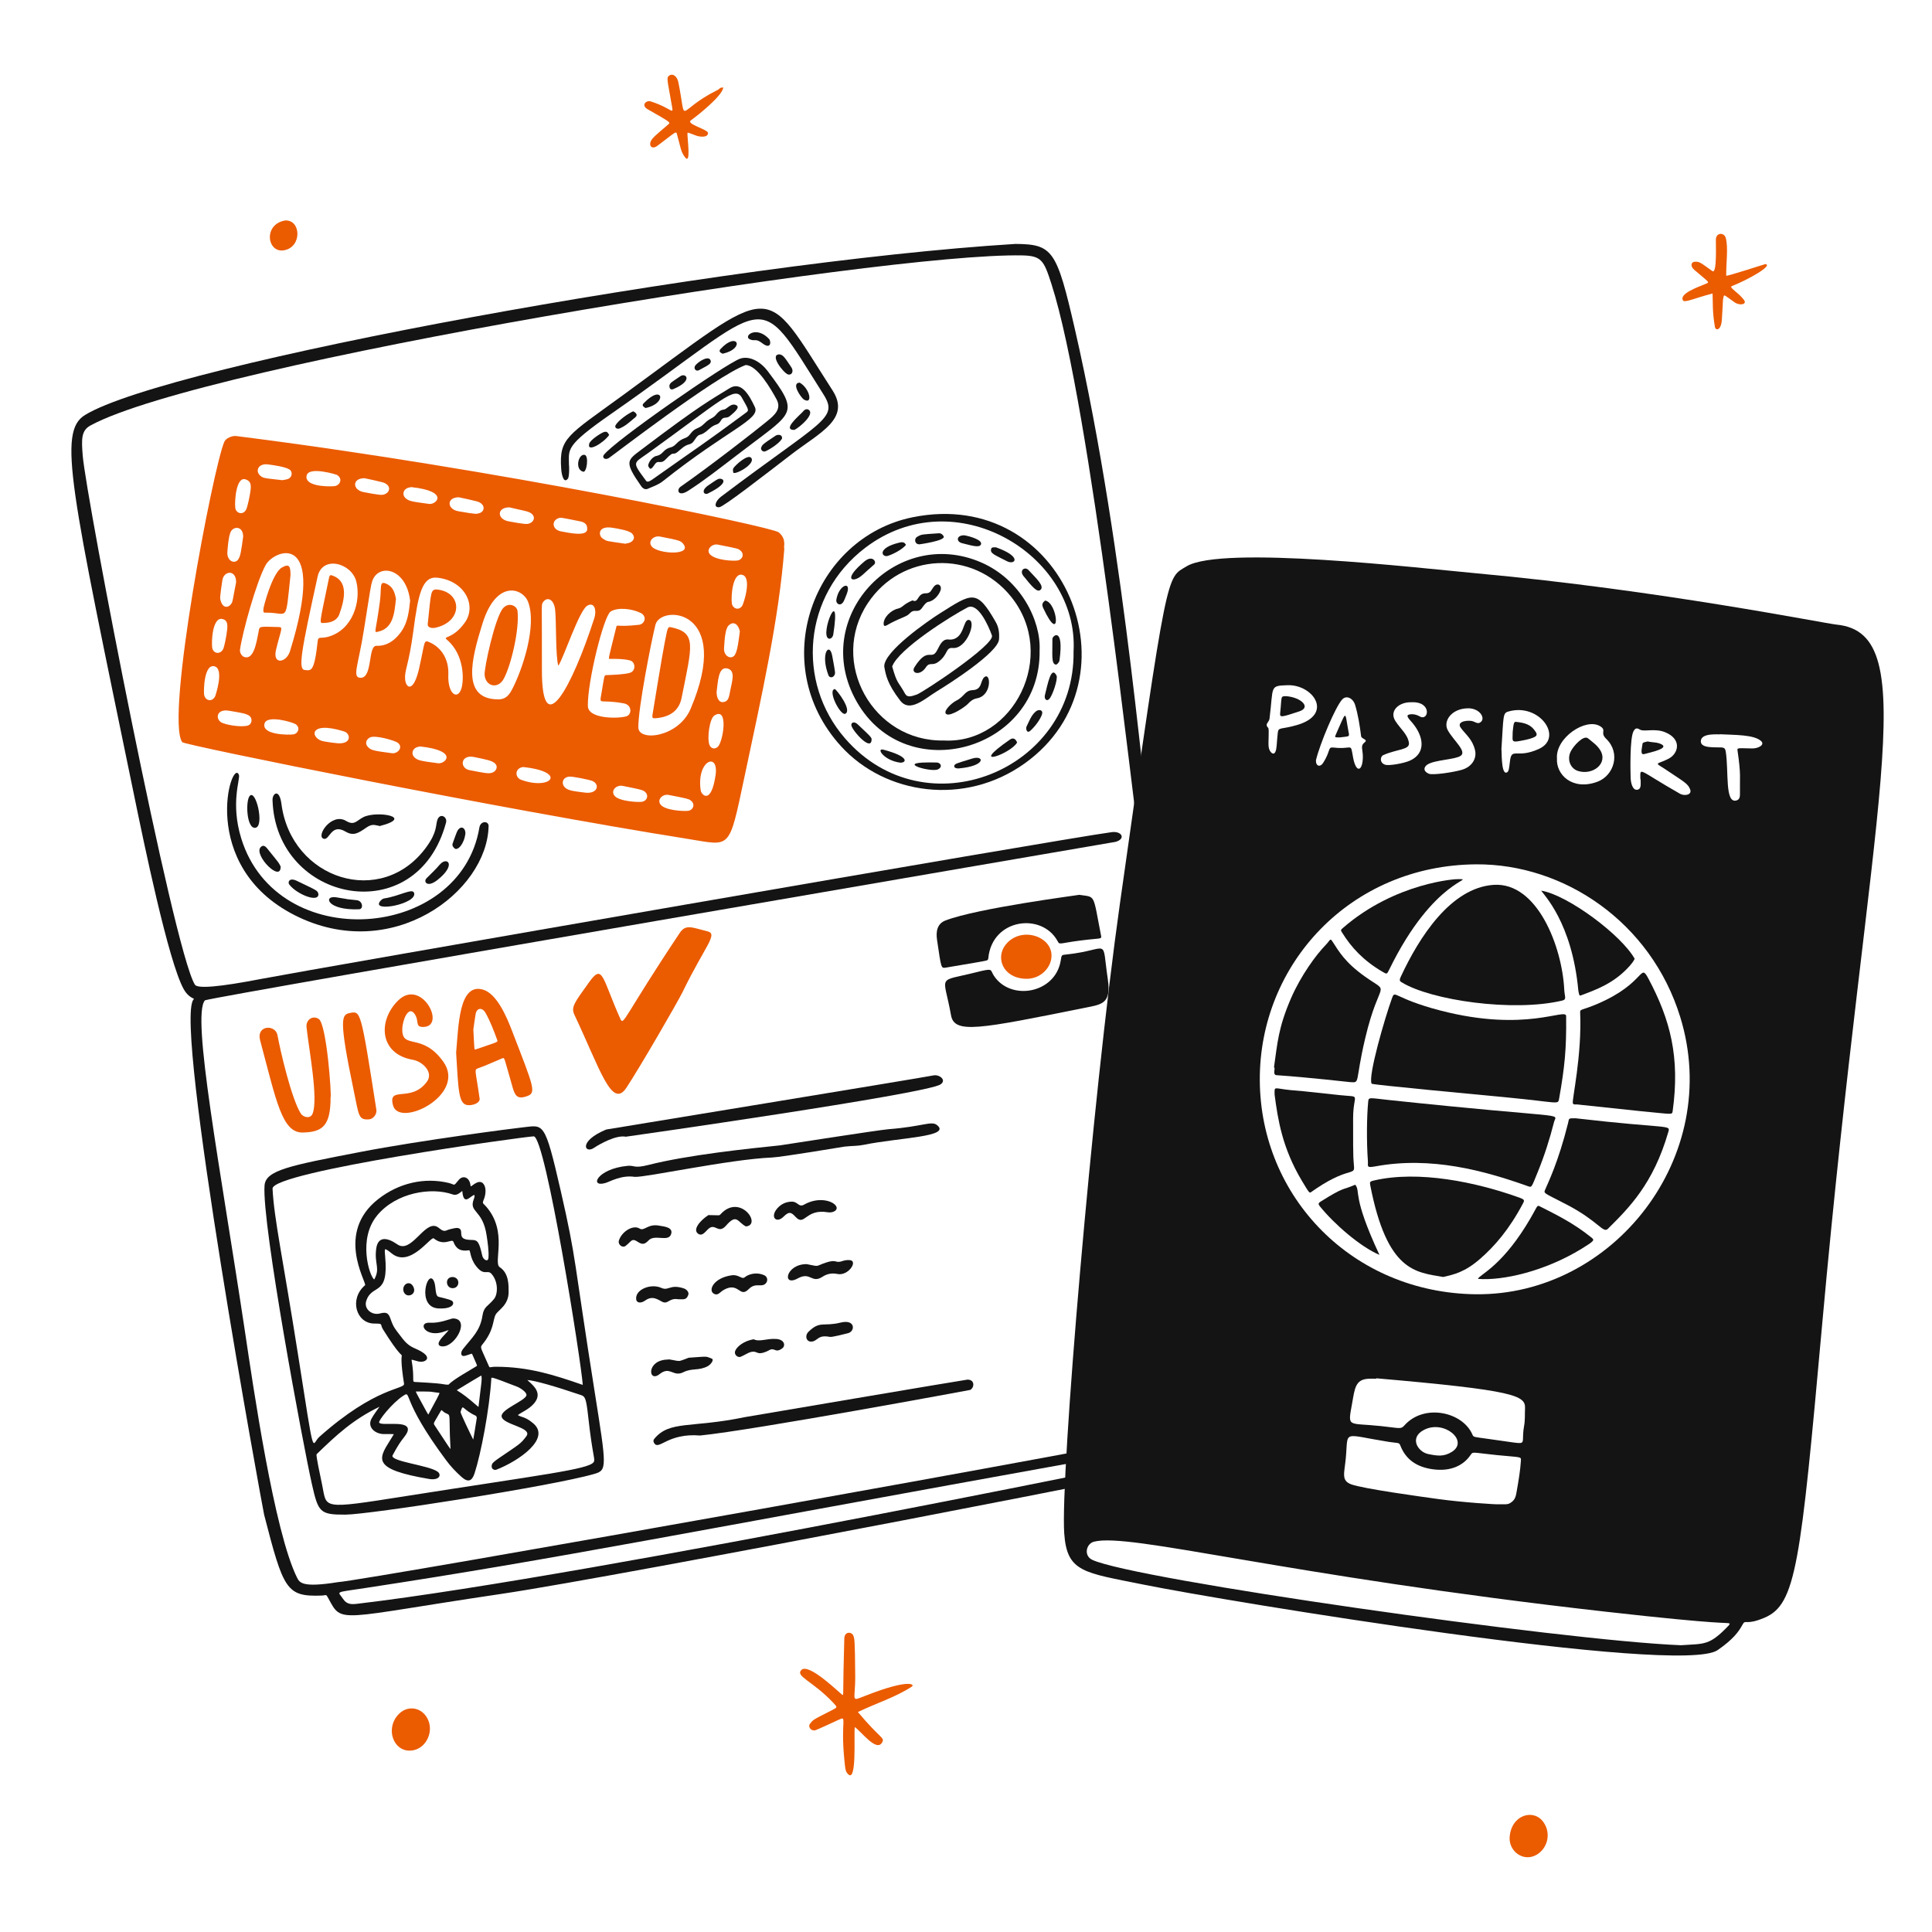 <svg width="100" height="100" viewBox="0 0 100 100" fill="none" xmlns="http://www.w3.org/2000/svg">
<path d="M59.617 43.297C59.307 42.867 58.347 28.837 55.632 17.02C54.691 12.929 54.489 12.642 52.547 12.625L52.534 12.627C37.459 13.56 8.673 18.855 4.399 21.481C2.978 22.355 3.65 25.212 6.957 41.243C7.439 43.581 8.718 49.791 9.51 51.2C9.686 51.513 9.878 51.615 9.982 51.669C10.007 51.682 10.034 51.699 10.041 51.698C10.041 51.698 10.038 51.709 10.015 51.736C8.983 52.953 13.61 78.163 13.671 78.401C14.673 82.288 14.821 82.647 16.631 82.587C16.904 82.579 16.863 82.486 16.99 82.72C17.729 84.08 17.35 83.774 25.975 82.496C32.065 81.594 62.632 75.675 63.512 75.32C63.924 75.154 64.144 74.838 64.148 74.407C64.206 68.509 60.654 44.728 59.616 43.297L59.617 43.297ZM10.609 51.776C11.417 51.518 56.563 43.777 57.743 43.574C58.296 43.414 58.056 43.002 57.539 43.072C54.855 43.432 16.002 50.19 13.513 50.67C11.36 51.086 10.218 51.184 10.086 50.965C8.952 49.099 4.451 25.725 4.281 23.576C4.214 22.735 4.202 22.285 4.68 22.024C10.545 18.822 45.615 13.069 52.923 13.22C53.918 13.242 54.034 13.496 54.421 14.694C56.466 21.034 58.743 42.442 58.886 42.906C59.147 43.743 59.252 43.466 59.47 44.454C60.225 47.884 62.339 60.821 63.457 72.028C63.588 73.368 63.599 73.478 61.957 73.916C59.604 74.545 18.751 81.832 17.493 81.891C15.639 82.19 15.505 81.918 15.374 81.656C14.188 79.274 13.096 71.701 12.692 69.007C11.395 60.367 9.896 52.564 10.609 51.776ZM18.909 82.195C28.895 80.676 35.28 79.359 56.48 75.538C62.836 74.394 62.473 74.462 63.58 74.04C63.585 74.054 63.584 74.284 63.584 74.305C63.592 74.522 63.597 74.693 63.097 74.856C62.942 74.903 30.76 81.561 18.521 83.008C18.185 83.049 17.948 83.053 17.75 82.75C17.487 82.348 17.258 82.446 18.91 82.195L18.909 82.195Z" fill="#141414"/>
<path d="M40.597 28.383C40.328 31.985 39.422 36.026 38.521 40.27C37.718 44.057 37.839 43.776 35.602 43.422C25.946 41.89 9.543 38.567 9.433 38.415C8.546 37.194 11.035 24.183 11.611 22.866C11.689 22.686 12.007 22.541 12.232 22.57C25.702 24.27 39.951 27.267 40.304 27.552C40.757 27.919 40.525 28.378 40.597 28.383ZM30.762 31.997C30.889 31.604 30.779 31.136 30.4 31.348C29.981 31.582 29.171 34.063 28.899 34.459C28.749 34.002 28.801 32.099 28.732 31.544C28.666 31.009 28.318 30.861 28.104 31.173C28.003 31.32 28.058 31.212 28.049 34.669C28.04 38.456 29.595 35.599 30.762 31.997ZM33.925 32.339C33.696 33.261 33.023 36.706 33.04 37.657C33.053 38.4 35.119 38.166 35.745 36.691C37.961 31.476 34.189 31.274 33.925 32.339ZM22.642 29.902C21.86 29.814 21.651 30.716 21.395 32.656C21.155 34.468 20.925 34.688 20.97 35.169C21.012 35.627 21.405 35.879 21.697 34.581C22.003 33.224 21.918 33.105 22.218 33.236C22.899 33.533 23.235 34.184 23.205 34.907C23.162 35.931 23.687 36.259 23.882 35.639C24.015 35.218 24.053 33.895 23.133 33.113C22.89 32.907 23.42 33.115 24.058 32.227C24.687 31.352 24.069 30.064 22.642 29.902ZM14.401 32.455C14.678 32.462 14.56 32.508 14.288 33.629C14.095 34.428 14.822 34.313 15.01 33.708C16.961 27.402 14.206 28.422 13.75 29.247C13.267 30.12 12.544 32.743 12.422 33.627C12.401 33.776 12.507 33.956 12.632 34.002C13.133 34.185 13.276 33.252 13.378 32.734C13.444 32.396 13.35 32.428 14.401 32.455ZM27.329 31.14C27.057 30.444 25.696 29.966 24.976 32.265C24.393 34.127 23.857 36.209 25.808 36.199C26.063 36.197 26.288 36.094 26.484 35.725C27.044 34.677 27.808 32.366 27.329 31.14ZM32.424 37.075C32.715 36.984 32.714 36.487 32.297 36.408C31.019 36.166 31.019 36.537 31.128 35.91C31.295 34.939 31.255 34.947 31.404 34.943C31.714 34.932 32.336 34.91 32.608 34.824C32.923 34.724 32.904 34.258 32.6 34.182C32.267 34.099 31.966 34.103 31.598 34.105C31.458 34.105 31.472 34.213 31.901 32.448C31.937 32.303 31.913 32.468 33.067 32.341C33.375 32.307 33.514 31.895 33.152 31.721C32.711 31.508 31.984 31.416 31.608 31.652C31.247 31.878 30.398 35.319 30.428 36.546C30.445 37.221 32 37.205 32.424 37.075ZM15.779 34.68C16.099 34.702 16.264 34.835 16.448 33.159C16.473 32.932 16.611 33.06 16.969 32.964C18.269 32.612 18.692 31.118 18.445 30.109C18.209 29.14 16.685 28.727 16.44 29.843C15.598 33.679 15.412 34.654 15.779 34.68ZM21.228 31.093C21.026 29.369 19.564 29.147 19.263 30.093C19.198 30.296 19.177 30.426 18.831 32.631C18.546 34.441 18.212 35.066 18.655 35.083C19.305 35.106 19.031 33.404 19.488 33.427C19.906 33.449 20.358 33.261 20.759 32.706C21.105 32.227 21.167 31.659 21.228 31.093ZM37.091 35.816C37.09 36.157 37.24 36.438 37.54 36.312C37.725 36.236 37.744 36.014 37.801 35.725C37.892 35.263 38.085 34.708 37.65 34.6C37.173 34.483 37.163 35.295 37.091 35.816ZM12.222 30.136C12.222 29.468 11.592 29.535 11.51 30.026C11.493 30.125 11.377 30.887 11.399 31C11.503 31.535 11.838 31.458 11.969 31.254C12.062 31.11 12.02 31.142 12.222 30.136ZM12.822 37.556C13.054 37.489 13.089 37.167 12.892 37.041C12.727 36.935 12.556 36.905 11.851 36.787C11.188 36.676 11.147 37.223 11.464 37.397C11.678 37.514 12.463 37.658 12.822 37.556ZM32.364 28.143C32.451 28.119 32.571 28.112 32.66 28.055C32.818 27.953 32.877 27.799 32.721 27.621C32.574 27.453 31.958 27.361 31.725 27.321C30.92 27.184 30.977 27.724 31.177 27.86C31.432 28.035 31.347 27.991 32.364 28.143ZM12.587 27.775C12.583 27.194 12.042 27.224 11.921 27.574C11.817 27.875 11.793 28.274 11.769 28.564C11.73 29.034 12.149 29.224 12.332 28.953C12.447 28.783 12.481 28.543 12.587 27.775ZM29.469 40.198C29.115 40.224 29.02 40.57 29.267 40.783C29.448 40.939 29.804 40.964 30.282 41.026C30.949 41.111 31.074 40.574 30.63 40.41C30.508 40.365 29.673 40.184 29.469 40.198ZM21.745 38.636C21.693 38.649 21.604 38.657 21.53 38.696C21.312 38.809 21.287 39.076 21.481 39.228C21.638 39.351 21.732 39.386 22.675 39.506C23.054 39.554 23.769 38.859 21.745 38.636ZM38.295 32.675C38.176 32.209 37.909 32.176 37.708 32.379C37.547 32.541 37.506 33.04 37.476 33.551C37.451 33.971 37.851 34.163 38.031 33.906C38.179 33.694 38.242 33.078 38.295 32.675ZM35.358 28.143C35.235 27.993 35.176 27.968 34.175 27.774C33.814 27.704 33.512 28.029 33.739 28.293C34.073 28.681 35.873 28.771 35.358 28.143ZM26.366 26.261C25.704 26.261 25.721 26.872 26.318 26.983C27.185 27.142 27.292 27.147 27.434 27.079C27.729 26.939 27.722 26.589 27.255 26.466C26.953 26.387 26.726 26.351 26.366 26.261ZM14.611 24.854C14.682 24.839 14.795 24.831 14.899 24.794C15.123 24.716 15.168 24.421 14.98 24.299C14.759 24.154 14.087 24.065 13.863 24.037C13.406 23.98 13.22 24.328 13.419 24.566C13.6 24.784 13.747 24.746 14.611 24.854ZM23.749 25.739C23.103 25.739 23.128 26.36 23.726 26.463C24.683 26.628 24.661 26.608 24.817 26.56C25.114 26.467 25.137 26.069 24.668 25.947C24.443 25.889 23.977 25.784 23.749 25.739ZM21.283 25.212C21.238 25.224 21.14 25.232 21.059 25.274C20.841 25.386 20.82 25.657 21.015 25.806C21.184 25.935 21.272 25.959 22.21 26.083C22.588 26.133 23.288 25.429 21.283 25.212ZM25.493 39.987C25.681 39.916 25.813 39.675 25.598 39.495C25.446 39.368 25.184 39.317 24.544 39.184C23.828 39.035 23.777 39.762 24.301 39.862C25.084 40.012 25.294 40.063 25.493 39.987ZM19.136 38.176C18.95 38.28 18.855 38.511 19.089 38.708C19.241 38.836 19.365 38.864 20.283 38.986C20.581 39.026 20.89 38.684 20.593 38.446C20.464 38.342 19.413 38.021 19.136 38.176ZM18.867 24.752C18.206 24.752 18.242 25.366 18.831 25.474C19.659 25.627 19.783 25.648 19.946 25.567C20.237 25.425 20.217 25.072 19.784 24.959C19.55 24.897 19.103 24.8 18.867 24.752ZM38.174 29.011C38.425 28.974 38.562 28.671 38.297 28.474C38.203 28.402 38.212 28.396 37.154 28.189C36.84 28.128 36.525 28.462 36.753 28.698C37.051 29.005 37.946 29.044 38.174 29.011ZM16.769 38.375C17.424 38.481 17.642 38.51 17.86 38.425C18.154 38.31 18.099 37.948 17.8 37.855C15.906 37.27 16.067 38.261 16.769 38.375ZM33.213 41.502C33.513 41.463 33.615 41.121 33.326 40.941C33.242 40.889 33.142 40.857 32.227 40.677C31.909 40.614 31.584 40.919 31.812 41.194C32.04 41.471 32.985 41.531 33.213 41.502ZM35.618 41.968C35.876 41.936 36.02 41.614 35.731 41.416C35.639 41.353 35.556 41.329 34.608 41.145C34.3 41.084 33.985 41.389 34.196 41.651C34.434 41.947 35.364 41.999 35.618 41.968ZM17.29 25.166C17.597 25.143 17.772 24.774 17.43 24.574C17.419 24.568 15.997 24.121 15.873 24.607C15.738 25.136 16.803 25.2 17.29 25.166ZM27.073 39.701C26.642 39.76 26.635 40.238 26.976 40.363C28.512 40.925 29.405 39.947 27.073 39.701ZM30.393 27.359C30.393 27.197 30.325 27.044 30.043 26.988C28.993 26.779 29.024 26.769 28.863 26.84C28.548 26.98 28.583 27.419 29.036 27.503C29.463 27.584 30.429 27.801 30.393 27.359ZM10.562 35.93C10.592 36.252 10.957 36.379 11.135 36.044C11.152 36.01 11.632 34.593 11.086 34.484C10.571 34.381 10.539 35.681 10.562 35.93ZM12.178 26.285C12.212 26.567 12.557 26.674 12.724 26.407C12.816 26.261 12.929 25.642 12.948 25.515C13.001 25.168 13.035 24.909 12.697 24.809C12.218 24.669 12.137 25.95 12.178 26.285ZM36.718 38.549C36.792 38.751 36.997 38.8 37.153 38.656C37.428 38.401 37.73 36.554 36.977 37.033C36.726 37.193 36.591 38.204 36.718 38.549ZM36.269 40.916C36.303 41.136 36.808 41.692 37.038 40.121C37.218 38.885 36.033 39.358 36.269 40.916ZM15.191 38.011C15.424 37.974 15.563 37.672 15.307 37.486C15.181 37.394 13.808 36.971 13.689 37.459C13.545 38.052 14.965 38.047 15.191 38.011ZM37.881 31.233C37.915 31.491 38.23 31.627 38.414 31.361C38.484 31.259 38.959 29.839 38.389 29.747C37.929 29.672 37.827 30.834 37.881 31.233ZM10.981 33.507C11.015 33.811 11.359 33.907 11.537 33.623C11.615 33.498 11.711 32.925 11.725 32.83C11.779 32.461 11.844 32.108 11.505 32.038C11.007 31.936 10.94 33.153 10.981 33.507Z" fill="#EB5B00"/>
<path d="M30.795 72.136C29.665 65.015 29.862 65.297 29.016 61.605C28.19 58 28.139 58.236 27.079 58.35C26.677 58.391 21.823 59.013 18.631 59.629C14.982 60.334 13.752 60.571 13.693 61.359C13.544 63.335 15.704 74.866 16.138 76.791C16.474 78.28 16.547 78.404 17.882 78.397C19.063 78.397 28.558 76.931 30.768 76.288C31.424 76.097 31.4 75.949 30.795 72.136ZM24.641 73.286C24.655 73.296 24.674 73.369 24.68 73.386C24.586 73.963 24.517 74.424 24.494 74.513C24.343 74.215 23.845 73.178 23.837 73.084C23.988 72.614 23.875 72.936 24.641 73.287V73.286ZM24.766 72.826C24.74 72.805 24.702 72.771 24.659 72.734C23.708 71.898 23.579 71.996 23.678 71.935C25.052 71.103 24.915 71.182 24.922 71.232C24.946 71.443 24.94 71.369 24.766 72.826ZM22.797 73.062C22.889 72.901 22.826 73.045 23.133 73.173C23.299 73.243 23.258 73.22 23.285 74.27C23.293 74.553 23.321 74.906 23.316 75.004C23.228 74.902 22.9 74.373 22.495 73.774C22.41 73.649 22.458 73.66 22.797 73.062ZM23.226 71.663C23.176 71.686 22.994 71.655 22.944 71.646C22.823 71.624 22.64 71.591 21.463 71.529C21.309 71.521 21.469 71.332 21.3 70.383C21.339 70.379 21.426 70.4 21.567 70.445C21.894 70.55 22.069 70.419 22.098 70.338C22.139 70.227 22.063 70.042 21.468 69.789C21.09 69.628 20.925 69.409 20.696 69.105C20.457 68.789 20.375 68.719 20.225 68.297C20.134 68.041 20.074 67.871 19.667 67.984C19.255 68.099 18.82 67.752 18.958 67.333C19.26 66.41 20.134 67.15 19.935 65.03C19.921 64.883 19.902 64.682 19.937 64.663C19.944 64.659 19.998 64.646 20.26 64.865C21.212 65.663 22.296 63.977 22.45 64.097C22.987 64.54 23.396 64.08 23.468 64.275C23.606 64.649 23.853 64.785 24.272 64.713C24.365 64.698 24.306 65.098 24.639 65.53C25.066 66.084 25.225 65.682 25.449 65.944C25.808 66.364 25.763 66.995 25.577 67.227C25.259 67.624 25.048 67.611 24.974 68.088C24.852 68.889 24.446 69.216 23.964 69.826C23.818 70.011 23.839 70.243 24.082 70.174C24.386 70.088 24.416 70.036 24.441 70.093L24.535 70.306C24.635 70.532 24.695 70.668 24.689 70.694C24.488 70.838 23.461 71.39 23.226 71.663L23.226 71.663ZM24.552 61.849C24.579 61.911 24.557 61.979 24.52 62.078C24.258 62.775 24.99 62.585 25.19 63.96C25.239 64.292 25.312 64.767 25.282 65.107C25.26 65.351 25.008 65.2 24.962 64.994C24.797 64.251 24.715 64.181 24.406 64.179C23.886 64.177 23.879 63.998 23.872 63.824C23.867 63.703 23.862 63.556 23.629 63.558C23.528 63.562 23.206 63.641 23.136 63.676C22.898 63.793 22.773 63.565 22.605 63.487C21.96 63.185 21.288 64.913 20.562 64.406C20.024 64.031 19.562 63.99 19.473 64.628C19.363 65.424 19.7 65.632 19.369 66.227C19.116 66.051 18.517 64.121 19.519 62.915L19.526 62.903C20.51 61.728 22.322 61.429 23.439 61.826C23.654 61.903 23.812 61.723 23.928 61.644C23.994 62.452 24.335 61.901 24.552 61.849ZM21.563 72.024C22.547 72.024 22.135 72.028 22.746 72.096C22.757 72.149 22.581 72.452 22.17 73.218C22.121 73.158 22.004 72.932 21.737 72.445C21.474 71.965 21.512 72.025 21.563 72.025V72.024ZM25.661 70.743C25.315 70.747 25.356 70.83 25.292 70.681C24.886 69.736 24.828 69.761 24.97 69.587C25.59 68.83 25.495 68.333 25.658 68.039C25.789 67.805 26.331 67.555 26.327 66.864C26.325 66.51 26.343 65.905 25.867 65.59C25.507 65.352 26.315 63.765 25.159 62.447C25.022 62.291 24.953 62.298 25.022 62.137C25.176 61.781 25.142 61.486 25.066 61.343C24.856 60.946 24.447 61.386 24.378 61.403C24.359 61.401 24.358 61.4 24.351 61.341C24.305 60.94 23.963 60.803 23.738 61.08C23.45 61.432 23.564 61.311 23.233 61.231C21.972 60.925 20.635 61.231 19.568 62.072C17.371 63.802 18.939 66.299 18.9 66.518C18.049 67.243 18.443 68.504 19.371 68.507C19.87 68.509 19.651 68.532 19.824 68.809C20.71 70.23 20.807 70.091 20.795 70.173C20.782 70.265 20.742 70.546 20.913 71.619C20.962 71.926 19.474 71.749 16.525 74.375C16.118 74.737 16.313 75.766 15.447 70.248C14.626 65.024 14.189 63.116 14.107 61.525C14.058 60.642 27.154 58.828 27.627 58.817C28.246 58.857 30.088 70.525 30.164 71.682C28.661 71.16 27.35 70.743 25.661 70.743V70.743ZM16.387 75.271C17.395 74.294 18.264 73.477 19.643 72.814C19.524 72.986 19.336 73.226 19.222 73.444C19.005 73.864 19.404 74.225 19.876 74.228C20.166 74.23 20.326 74.223 20.385 74.234C20.37 74.266 20.2 74.537 20.181 74.567C19.572 75.534 19.265 76.051 22.203 76.55C22.741 76.641 22.87 76.339 22.652 76.175C22.208 75.84 20.151 75.644 20.322 75.324C20.617 74.776 20.74 74.616 20.871 74.446C20.991 74.291 21.179 74.063 21.089 73.889C20.913 73.547 19.726 73.813 19.624 73.633C19.571 73.538 20.296 72.619 20.871 72.246C21.329 71.95 20.702 72.381 23.106 75.601C23.318 75.887 23.574 76.163 23.888 76.445C24.223 76.746 24.428 76.672 24.563 76.26C24.894 75.248 25.336 72.936 25.431 71.355C25.436 71.278 25.366 71.233 26.766 71.775C26.916 71.832 27.265 72.054 27.25 72.209C27.223 72.495 25.921 72.939 25.963 73.312C26.012 73.751 27.587 73.876 27.245 74.338C26.941 74.747 26.889 74.743 25.859 75.449C25.66 75.585 25.494 75.706 25.465 75.795C25.424 75.923 25.462 75.994 25.502 76.032C25.557 76.084 25.64 76.091 25.691 76.071C26.837 75.627 28.543 74.459 27.595 73.667C27.318 73.435 27.163 73.384 27.026 73.34C26.954 73.316 26.885 73.294 26.802 73.245C27.042 73.069 27.394 72.936 27.649 72.633C28.074 72.129 27.643 71.744 27.386 71.514C27.353 71.484 27.32 71.455 27.293 71.429C27.691 71.457 28.699 71.744 30.061 72.205C30.278 72.278 30.337 72.341 30.444 73.315C30.677 75.438 30.831 75.535 30.724 75.683C30.456 76.059 28 76.336 21.007 77.438C16.534 78.143 16.933 78.081 16.669 76.833C16.552 76.283 16.357 75.363 16.384 75.272L16.387 75.271Z" fill="#141414"/>
<path d="M29.734 52.529C29.541 52.123 29.734 51.902 30.469 50.87C31.21 49.829 31.145 50.581 32.109 52.736C32.282 53.122 32.269 52.662 35.181 48.291C35.499 47.815 35.815 48.009 36.619 48.206C37.187 48.345 36.501 48.939 35.322 51.362C35.083 51.855 33.114 55.257 32.422 56.302C31.667 57.441 31.05 55.31 29.733 52.529L29.734 52.529Z" fill="#EB5B00"/>
<path d="M49.225 52.55C48.84 50.397 48.453 50.843 50.503 50.33C51.443 50.094 51.234 50.183 51.441 50.5C52.306 51.827 54.61 51.43 54.9 49.737C54.956 49.415 54.926 49.433 55.205 49.403C57.495 49.159 57.006 48.433 57.34 50.686C57.529 51.956 57.023 51.988 56.185 52.157C50.673 53.266 49.4 53.528 49.225 52.55Z" fill="#141414"/>
<path d="M53.051 39.504C49.938 41.741 45.822 41.138 43.532 38.626C39.633 34.349 42.114 27.81 47.244 26.772C55.102 25.181 59.113 35.146 53.051 39.504ZM55.567 33.718C55.853 28.724 49.428 24.815 44.781 28.356C41.554 30.816 41.211 35.302 43.734 38.213C47.92 43.043 55.663 39.858 55.567 33.718Z" fill="#141414"/>
<path d="M55.857 46.316C56.727 46.45 56.556 46.205 56.995 48.453C57.029 48.623 56.925 48.552 55.933 48.68C54.763 48.83 54.861 48.927 54.73 48.692C53.909 47.224 51.359 47.545 51.156 49.584C51.14 49.74 51.116 49.707 50.513 49.82C50.503 49.822 49.089 50.065 48.966 50.082C48.704 50.118 48.725 50.16 48.501 48.647C48.435 48.205 48.515 47.807 48.932 47.646C50.591 47.004 55.856 46.327 55.857 46.317L55.857 46.316Z" fill="#141414"/>
<path d="M29.393 24.775C29.185 25.045 29.07 24.601 29.047 24.261C28.935 22.669 29.372 22.548 32.22 20.471C40.31 14.571 39.405 14.477 43.091 20.205C44.039 21.679 42.443 22.381 40.969 23.513C39.472 24.664 37.458 26.229 37.232 26.253C36.907 26.288 37.032 25.925 37.316 25.711C42.577 21.737 43.418 21.675 42.623 20.415C39.017 14.703 40.131 15.508 31.659 21.402C29.217 23.101 29.45 23.241 29.45 24.065C29.461 24.065 29.479 24.664 29.394 24.775L29.393 24.775Z" fill="#141414"/>
<path d="M23.609 54.489C23.735 53.111 23.748 50.879 24.984 51.218C25.714 51.418 26.221 52.626 26.496 53.338C27.652 56.334 27.783 56.571 27.246 56.749C26.796 56.899 26.663 56.732 26.537 56.297C26.08 54.722 26.136 54.718 25.981 54.785C24.842 55.275 25.247 55.101 24.765 55.286C24.52 55.38 24.609 55.318 24.825 56.864C24.859 57.109 24.411 57.244 24.168 57.195C23.74 57.108 23.726 56.445 23.609 54.489ZM24.5 53.283C24.566 54.427 24.524 54.351 24.656 54.305C25.717 53.938 25.781 53.95 25.741 53.841C25.563 53.357 25.383 52.876 25.13 52.425C24.972 52.143 24.677 52.143 24.617 52.493C24.566 52.789 24.529 53.087 24.501 53.282L24.5 53.283Z" fill="#EB5B00"/>
<path d="M48.308 55.664C48.615 55.596 49.018 55.906 48.68 56.129C47.928 56.626 32.401 58.838 32.391 58.836C31.888 58.735 31.03 59.222 30.74 59.416C30.261 59.736 29.92 59.069 31.377 58.464C31.387 58.459 47.863 55.762 48.308 55.664V55.664Z" fill="#141414"/>
<path d="M12.367 40.112C12.445 40.321 11.919 41.565 12.488 43.401C14.351 49.417 23.834 48.697 24.813 42.833C24.874 42.467 25.295 42.489 25.29 42.754C25.223 46.157 20.273 49.919 15.252 47.37C10.188 44.8 12.005 39.145 12.367 40.112Z" fill="#141414"/>
<path d="M32.852 60.914C32.158 60.808 31.574 61.163 31.328 61.234C30.492 61.474 30.893 60.499 32.48 60.344C32.842 60.308 32.807 60.49 33.554 60.3C35.606 59.777 38.754 59.45 40.378 59.283C40.389 59.282 45.477 58.488 45.983 58.448C47.787 58.308 48.206 58 48.498 58.233C49.27 58.846 46.54 58.88 44.711 59.255C44.381 59.323 44.182 59.299 43.708 59.349C43.698 59.35 40.465 59.891 39.965 59.912C37.753 60.005 33.4 60.954 32.852 60.914Z" fill="#141414"/>
<path d="M17.111 56.797C17.111 58.262 16.707 58.598 15.67 58.619C14.596 58.64 14.308 56.999 13.466 53.854C13.25 53.048 14.26 53.012 14.363 53.583C14.522 54.458 15.097 56.893 15.571 57.639C15.687 57.823 16.064 57.939 16.181 57.64C16.486 56.859 15.987 54.318 15.866 53.16C15.829 52.801 16.168 52.535 16.494 52.738C16.917 53.002 17.172 56.794 17.111 56.797Z" fill="#EB5B00"/>
<path d="M36.237 74.302C34.556 74.163 34.112 75.085 33.862 74.7C33.815 74.627 33.805 74.548 33.859 74.482C34.655 73.507 35.746 73.935 38.579 73.346C38.589 73.344 49.898 71.423 50.055 71.412C50.442 71.384 50.462 71.794 50.222 71.941C50.208 71.948 39.007 74.025 36.237 74.302V74.302Z" fill="#141414"/>
<path d="M20.822 53.282C20.814 54.349 21.843 53.413 22.944 54.952C24.178 56.676 20.661 58.4 20.344 57.216C20.061 56.16 21.29 57.109 22.103 55.979C22.447 55.502 21.876 54.943 21.366 54.854C19.636 54.555 19.542 52.835 20.607 51.786C21.81 50.603 23.12 53.127 21.916 53.155C21.443 53.166 21.737 52.835 21.435 52.448C21.137 52.067 20.825 52.792 20.822 53.282Z" fill="#EB5B00"/>
<path d="M38.593 18.895C37.032 19.473 31.62 23.651 31.506 23.714C31.296 23.829 31.164 23.674 31.248 23.556C31.752 22.849 37.593 18.808 38.308 18.564C38.809 18.393 39.384 18.738 39.742 19.215C41.38 21.395 41.097 21.307 38.606 23.205C37.039 24.399 36.504 24.826 35.635 25.393C35.09 25.748 35.008 25.345 35.224 25.194C36.788 24.103 39.078 22.318 39.691 21.814C40.072 21.5 40.473 21.178 40.192 20.665C39.902 20.137 39.196 18.895 38.593 18.895L38.593 18.895Z" fill="#141414"/>
<path d="M14.106 41.415C14.095 41.06 14.461 40.792 14.567 41.61C15.075 45.523 19.761 47.029 22.072 43.839C22.64 43.054 22.541 42.724 22.637 42.442C22.77 42.052 23.167 42.277 23.087 42.576C21.584 48.195 14.273 46.716 14.106 41.415Z" fill="#141414"/>
<path d="M39.072 21.069C39.373 21.711 37.707 22.206 34.311 24.905C34.077 25.092 33.798 25.181 33.531 25.299C33.396 25.359 33.27 25.281 33.193 25.171C32.288 23.877 32.457 23.833 33.215 23.259C36.367 20.875 36.746 20.73 37.763 20.094C38.366 19.717 38.777 20.441 39.072 21.069H39.072ZM33.531 23.46C32.804 23.983 32.697 23.883 33.377 24.799C33.475 24.931 33.483 25.018 33.807 24.789C36.405 22.95 36.271 23.089 38.609 21.362C38.776 21.239 38.769 21.235 38.397 20.58C38.04 19.951 37.335 20.723 33.531 23.46Z" fill="#141414"/>
<path d="M18.118 52.431C18.669 52.325 18.676 52.283 19.481 57.444C19.515 57.665 19.324 57.92 19.105 57.937C18.551 57.98 18.579 57.748 18.322 56.514C17.522 52.679 17.675 52.517 18.118 52.431Z" fill="#EB5B00"/>
<path d="M53.089 50.662C51.906 50.624 51.523 49.576 52.044 48.907C52.557 48.246 53.471 48.253 54.014 48.667C54.91 49.353 54.231 50.698 53.089 50.662Z" fill="#EB5B00"/>
<path d="M41.751 65.431C42.227 65.521 42.243 65.552 42.403 65.485C42.606 65.399 43.032 65.222 43.242 65.288C43.536 65.379 43.593 65.201 43.97 65.222C44.443 65.248 43.911 66.06 43.344 65.941C43.068 65.882 42.808 65.931 42.584 66.078C41.996 66.464 41.967 65.799 41.294 66.169C40.457 66.629 40.669 65.429 41.751 65.431Z" fill="#141414"/>
<path d="M19.622 42.741C19.43 42.731 19.293 42.605 18.962 42.836C18.534 43.135 18.291 43.283 17.883 43.042C17.134 42.602 17.066 43.501 16.759 43.416C16.326 43.297 17.16 42.041 17.91 42.489C18.342 42.748 18.453 42.477 18.805 42.297C19.49 41.946 21.515 42.286 19.629 42.763L19.623 42.74L19.622 42.741Z" fill="#141414"/>
<path d="M38.608 63.48C38.163 63.251 38.143 62.793 37.581 63.436C37.163 63.915 37.023 63.255 36.643 63.627C36.479 63.788 36.336 63.998 36.135 63.857C35.834 63.646 36.24 63.17 36.666 62.893C37.261 62.898 37.219 62.933 37.301 62.844C38.301 61.751 39.459 63.397 38.608 63.48Z" fill="#141414"/>
<path d="M40.961 62.197C41.304 62.182 41.336 62.514 41.618 62.352C42.326 61.949 43.048 62.133 43.252 62.394C43.433 62.626 43.126 62.794 42.844 62.747C41.677 62.55 41.657 63.511 41.171 62.978C40.94 62.725 40.833 62.703 40.555 62.976C40.174 63.35 39.84 62.986 40.239 62.538C40.429 62.323 40.671 62.209 40.961 62.197Z" fill="#141414"/>
<path d="M35.162 70.442C35.268 70.433 35.639 70.276 35.644 70.276C36.733 70.2 36.49 70.198 36.834 70.319C36.985 70.372 36.789 70.627 36.64 70.709C36.167 70.966 35.822 70.798 35.377 71.023C34.833 71.297 34.693 70.683 34.138 71.125C33.543 71.599 33.441 70.371 34.584 70.371C34.584 70.326 35.014 70.454 35.162 70.442V70.442Z" fill="#141414"/>
<path d="M37.871 66.009C38.255 65.955 38.391 66.245 38.553 66.107C38.706 65.977 39.119 65.811 39.552 66.004C39.813 66.121 39.733 66.486 39.45 66.523C39.247 66.55 39.015 66.454 38.755 66.722C38.277 67.215 38.251 66.326 37.467 66.761C37.261 66.876 37.167 67.082 36.952 66.964C36.632 66.787 36.942 66.14 37.871 66.009Z" fill="#141414"/>
<path d="M33.569 64.204C33.353 64.438 33.216 64.413 33.004 64.273C32.683 64.059 32.683 64.266 32.375 64.491C32.212 64.611 31.973 64.412 32.033 64.215C32.174 63.745 32.771 63.379 33.103 63.589C33.354 63.747 33.528 63.316 34.145 63.444C34.31 63.479 34.811 63.501 34.75 63.826C34.651 64.346 33.897 63.85 33.569 64.204Z" fill="#141414"/>
<path d="M35.093 67.248C34.601 67.171 34.584 67.558 34.237 67.36C33.931 67.184 33.706 67.087 33.379 67.324C33.2 67.454 32.955 67.465 32.929 67.249C32.868 66.741 33.692 66.417 34.231 66.661C34.615 66.835 34.672 66.446 35.401 66.69C35.537 66.736 35.675 66.883 35.627 67.019C35.528 67.3 35.392 67.248 35.093 67.248Z" fill="#141414"/>
<path d="M39.009 69.32C39.324 69.474 39.668 69.268 40.185 69.305C40.619 69.337 40.665 69.661 40.491 69.789C40.102 70.076 40.118 69.698 39.779 69.903C39.674 69.966 39.372 70.091 39.221 70.022C38.877 69.865 38.743 70.049 38.342 70.225C38.197 70.289 37.968 70.124 38.061 69.906C38.149 69.697 38.502 69.404 39.009 69.32Z" fill="#141414"/>
<path d="M42.952 69.197C42.311 69.073 42.338 69.407 42.02 69.44C41.731 69.471 41.64 69.138 41.846 68.934C42.441 68.346 42.619 68.678 43.504 68.458C44.291 68.263 44.27 68.919 43.888 69.007C43.738 69.04 43.083 69.221 42.952 69.196L42.952 69.197Z" fill="#141414"/>
<path d="M19.675 46.648C19.725 46.585 19.803 46.516 19.877 46.505C20.666 46.386 21.343 45.96 21.431 46.211C21.632 46.778 19.191 47.254 19.675 46.648Z" fill="#141414"/>
<path d="M12.925 41.197C13.242 40.832 13.691 42.734 13.236 42.842C12.764 42.953 12.697 41.458 12.925 41.197Z" fill="#141414"/>
<path d="M17.398 46.444C18.351 46.593 17.666 46.508 18.467 46.594C18.779 46.628 18.824 47.054 18.588 47.064C16.915 47.132 16.717 46.337 17.398 46.444Z" fill="#141414"/>
<path d="M16.48 46.275C16.507 46.746 15.36 46.293 14.972 45.782C14.882 45.665 14.97 45.4 15.369 45.595C16.415 46.103 16.437 46.082 16.48 46.275Z" fill="#141414"/>
<path d="M14.525 44.845C14.556 45.725 13.11 44.25 13.492 43.849C13.614 43.721 13.723 43.784 13.832 43.919C14.558 44.819 14.396 44.614 14.525 44.845Z" fill="#141414"/>
<path d="M22.075 45.462C22.811 44.737 22.56 44.963 22.793 44.719C23.157 44.339 23.632 44.763 22.644 45.546C22.109 45.97 21.903 45.631 22.075 45.462Z" fill="#141414"/>
<path d="M41.117 22.253C40.482 22.262 41.316 21.558 41.536 21.331C41.574 21.293 41.697 21.104 41.859 21.213C42.182 21.428 41.422 22.097 41.117 22.253Z" fill="#141414"/>
<path d="M40.345 18.342C40.54 18.363 40.634 18.528 40.957 19.007C41.103 19.222 40.975 19.443 40.781 19.378C40.554 19.302 39.803 18.349 40.345 18.342Z" fill="#141414"/>
<path d="M24.09 43.133C24.03 43.68 23.686 44.065 23.519 43.906C23.451 43.84 23.392 43.761 23.43 43.655C23.662 43.002 23.671 42.997 23.731 42.926C23.886 42.741 24.09 42.855 24.09 43.133Z" fill="#141414"/>
<path d="M39.806 17.545C39.917 17.663 39.921 18.123 39.455 17.766C39.094 17.489 39.077 17.687 38.809 17.562C38.455 17.398 39.148 16.836 39.806 17.545Z" fill="#141414"/>
<path d="M40.48 22.691C40.382 22.91 39.89 23.24 39.622 23.357C39.474 23.422 39.337 23.256 39.412 23.133C39.471 23.036 39.383 23.049 40.149 22.548C40.214 22.505 40.484 22.441 40.48 22.691Z" fill="#141414"/>
<path d="M32.774 21.289C32.786 21.297 33.081 21.43 32.885 21.597C32.412 22.001 32.357 22.038 32.116 22.158C31.935 22.249 31.792 22.133 31.865 22.004C32.007 21.755 32.511 21.403 32.774 21.289Z" fill="#141414"/>
<path d="M37.95 24.449C37.94 24.377 37.924 24.286 37.96 24.233C38.079 24.054 38.722 23.479 38.886 23.704C39.124 24.029 37.977 24.632 37.95 24.449Z" fill="#141414"/>
<path d="M31.53 22.515C31.241 22.929 30.356 23.457 30.5 22.96C30.553 22.777 31.05 22.45 31.226 22.376C31.388 22.308 31.458 22.366 31.53 22.515Z" fill="#141414"/>
<path d="M36.627 25.147C36.699 25.094 37.081 24.83 37.164 24.797C37.39 24.709 37.862 24.947 36.64 25.543C36.449 25.636 36.27 25.409 36.627 25.147Z" fill="#141414"/>
<path d="M41.389 19.805C41.907 20.089 42.097 20.953 41.62 20.687C41.469 20.602 40.928 19.822 41.389 19.805Z" fill="#141414"/>
<path d="M34.649 19.937C34.743 19.787 34.607 19.883 35.222 19.468C35.492 19.286 35.906 19.692 34.859 20.137C34.723 20.195 34.639 20.128 34.649 19.937Z" fill="#141414"/>
<path d="M33.411 21.12C33.33 21.061 33.191 21.003 33.315 20.874C34.315 19.831 34.559 20.886 33.411 21.12Z" fill="#141414"/>
<path d="M37.405 18.309C37.356 18.28 37.156 18.216 37.294 18.066C38.16 17.128 38.595 18.041 37.405 18.309Z" fill="#141414"/>
<path d="M30.268 23.546C30.485 23.606 30.373 24.469 30.184 24.416C29.725 24.288 29.951 23.458 30.268 23.546Z" fill="#141414"/>
<path d="M36.793 18.722C36.741 18.815 36.85 18.815 36.17 19.165C36.013 19.246 35.864 19.052 36.007 18.894C36.222 18.654 36.762 18.352 36.793 18.722Z" fill="#141414"/>
<path d="M35.277 36.133C35.139 36.823 34.621 37.125 33.918 37.177C33.776 37.187 33.753 37.153 33.771 37.009C33.781 36.938 34.299 33.762 34.409 33.239C34.543 32.606 34.541 32.427 34.708 32.461C36.087 32.743 35.822 33.395 35.277 36.133Z" fill="#EB5B00"/>
<path d="M22.14 32.293C22.325 30.611 22.268 30.468 22.676 30.52C23.935 30.683 23.964 32.19 22.52 32.494C22.396 32.52 22.116 32.512 22.14 32.293Z" fill="#EB5B00"/>
<path d="M15.036 29.772C14.765 32.32 14.934 31.701 13.806 31.712C13.617 31.714 13.633 31.717 13.633 31.522C13.633 31.419 14.09 29.668 14.585 29.378C15 29.136 15.036 29.354 15.036 29.772Z" fill="#EB5B00"/>
<path d="M26.042 31.477C26.34 31.146 26.755 31.361 26.786 31.622C26.897 32.579 26.443 34.475 26.064 35.15C25.775 35.666 25.148 35.547 25.084 34.945C25.047 34.596 25.628 31.936 26.043 31.476L26.042 31.477Z" fill="#EB5B00"/>
<path d="M17.562 31.798C17.446 32.116 17.121 32.237 16.784 32.242C16.509 32.246 16.506 32.449 17.02 29.961C17.049 29.819 17.065 29.742 17.184 29.782C18.024 30.06 17.864 30.966 17.562 31.798Z" fill="#EB5B00"/>
<path d="M20.494 30.994C20.412 31.826 20.325 32.545 19.536 32.704C19.338 32.744 19.453 32.712 19.662 31.147C19.756 30.445 19.624 30.067 19.955 30.197C20.327 30.343 20.427 30.64 20.494 30.994Z" fill="#EB5B00"/>
<path d="M23.436 68.242C23.292 68.263 22.756 68.497 22.26 68.463C21.571 68.419 22.003 69.307 23.051 68.902C23.14 68.868 23.191 68.853 23.221 68.847C23.096 69.028 22.628 69.41 22.711 69.599C22.745 69.678 22.845 69.69 22.921 69.69C23.591 69.688 24.358 68.243 23.436 68.242Z" fill="#141414"/>
<path d="M23.363 67.313C23.175 67.224 22.835 67.164 22.696 67.12C22.503 67.06 22.583 66.568 22.457 66.305C22.135 65.63 21.535 67.664 22.691 67.724C22.737 67.726 22.781 67.727 22.821 67.727C23.516 67.727 23.543 67.399 23.363 67.313Z" fill="#141414"/>
<path d="M21.422 66.672C21.315 66.353 21.047 66.361 20.924 66.55C20.797 66.748 20.91 67.05 21.154 67.05C21.339 67.05 21.493 66.885 21.422 66.671V66.672Z" fill="#141414"/>
<path d="M23.69 66.249C23.57 66.019 23.149 66.049 23.135 66.356C23.128 66.517 23.239 66.677 23.43 66.677C23.677 66.677 23.786 66.431 23.69 66.249Z" fill="#141414"/>
<path d="M53.81 33.657C53.9 38.815 46.922 40.828 44.349 36.33C41.868 31.993 46.359 27.194 50.782 29.109C52.834 29.998 53.88 32.122 53.81 33.657ZM48.852 38.328C52.461 38.521 54.791 33.921 52.328 30.878C50.345 28.427 46.654 28.606 44.92 31.216C42.886 34.278 45.191 38.402 48.852 38.328Z" fill="#141414"/>
<path d="M45.25 29.215C44.713 29.683 44.61 29.809 44.446 29.904C44.036 30.14 43.719 29.922 44.74 29.062C45.164 28.705 45.392 29.092 45.25 29.215Z" fill="#141414"/>
<path d="M47.589 28.174C47.344 28.178 47.297 27.886 47.473 27.785C47.721 27.644 47.698 27.666 48.602 27.602C48.737 27.593 48.835 27.724 48.849 27.773C48.913 27.993 47.599 28.173 47.589 28.174Z" fill="#141414"/>
<path d="M54.84 34.178C54.827 34.279 54.71 34.407 54.652 34.4C54.403 34.368 54.481 33.886 54.472 33.071C54.47 32.899 55.079 32.404 54.84 34.178V34.178Z" fill="#141414"/>
<path d="M52.646 38.431C52.325 39.016 50.033 39.831 52.271 38.282C52.444 38.163 52.564 38.237 52.646 38.431Z" fill="#141414"/>
<path d="M53.844 30.54C53.679 30.667 53.438 30.387 52.98 29.823C52.737 29.524 53.047 29.3 53.239 29.51C53.603 29.91 54.1 30.343 53.844 30.54V30.54Z" fill="#141414"/>
<path d="M43.076 33.947C43.244 34.863 43.244 34.84 43.185 34.953C43.114 35.087 42.935 35.094 42.881 34.953C42.445 33.808 42.941 33.21 43.076 33.947Z" fill="#141414"/>
<path d="M45.113 38.23C45.142 38.984 44.121 37.823 44.068 37.553C44.038 37.406 44.203 37.312 44.393 37.49C45.147 38.199 45.029 38.099 45.113 38.23Z" fill="#141414"/>
<path d="M43.214 35.664C43.324 35.726 44.116 36.757 43.755 36.943C43.503 37.072 42.809 35.71 43.214 35.664Z" fill="#141414"/>
<path d="M54.3 36.188C54.148 36.332 54.043 36.14 54.083 35.986C54.231 35.408 54.404 34.432 54.684 34.964C54.771 35.127 54.478 36.02 54.3 36.188Z" fill="#141414"/>
<path d="M51.553 28.33C52.943 28.825 52.531 29.262 52.119 29.048C51.474 28.713 51.23 28.647 51.304 28.405C51.324 28.34 51.369 28.322 51.553 28.33Z" fill="#141414"/>
<path d="M54.095 31.084C54.766 31.187 54.945 33.503 53.996 31.47C53.891 31.245 54.001 31.168 54.095 31.084Z" fill="#141414"/>
<path d="M46.894 28.202C46.703 28.443 46.224 28.689 45.951 28.773C45.645 28.866 45.358 28.368 46.56 28.083C46.818 28.021 46.848 28.148 46.894 28.202Z" fill="#141414"/>
<path d="M43.129 32.848C43.11 32.969 42.993 33.099 42.884 33.05C42.419 32.84 43.554 30.115 43.129 32.848Z" fill="#141414"/>
<path d="M53.133 37.607C53.267 37.341 53.363 37.049 53.593 36.841C53.761 36.689 53.993 36.742 53.941 36.946C53.87 37.216 53.559 37.623 53.328 37.825C53.135 37.993 53.088 37.696 53.133 37.607Z" fill="#141414"/>
<path d="M49.912 27.707C50.171 27.749 50.883 27.947 50.772 28.185C50.686 28.368 50.29 28.236 49.796 28.115C49.481 28.038 49.497 27.7 49.912 27.707Z" fill="#141414"/>
<path d="M49.608 39.775C49.502 39.775 49.379 39.745 49.392 39.651C49.408 39.53 49.492 39.519 50.326 39.261C50.945 39.069 51.069 39.651 49.608 39.775Z" fill="#141414"/>
<path d="M46.586 39.474C45.743 39.36 45.323 38.696 45.733 38.805C47.121 39.175 46.911 39.496 46.586 39.474Z" fill="#141414"/>
<path d="M48.023 39.465C48.442 39.465 48.483 39.463 48.54 39.476C48.698 39.51 48.793 39.704 48.551 39.821C48.205 39.99 46.364 39.465 48.023 39.465Z" fill="#141414"/>
<path d="M43.285 31.066C43.405 30.255 44.099 30.035 43.829 30.741C43.742 30.966 43.683 31.116 43.631 31.185C43.479 31.384 43.277 31.252 43.285 31.066Z" fill="#141414"/>
<path d="M33.967 23.602C34.102 23.576 34.206 23.518 34.297 23.419C34.619 23.064 34.734 23.253 34.984 22.988C35.355 22.596 35.508 22.768 35.729 22.463C35.99 22.103 36.143 22.236 36.444 21.934C36.785 21.593 36.869 21.706 37.09 21.432C37.192 21.306 37.301 21.218 37.47 21.199C37.614 21.183 37.812 20.889 38.038 20.947C38.367 21.032 38.069 21.294 37.781 21.534C37.592 21.692 37.449 21.531 37.318 21.762C37.149 22.061 37.048 21.886 36.711 22.197C36.174 22.692 36.244 22.32 35.965 22.755C35.718 23.142 35.677 22.845 35.202 23.282C34.739 23.709 34.984 23.218 34.454 23.777C34.171 24.076 34.079 23.753 33.881 24.05C33.671 24.367 33.639 24.27 33.561 24.141C33.501 24.042 33.726 23.646 33.967 23.602Z" fill="#141414"/>
<path d="M45.77 34.507C45.715 33.733 48.081 32.106 48.633 31.758C50.327 30.691 50.551 30.467 51.544 32.205C51.703 32.484 51.732 32.788 51.709 33.096C51.657 33.783 49.093 35.417 48.504 35.774C47.874 36.155 47.096 36.916 46.591 36.258C45.906 35.365 45.846 34.913 45.77 34.507ZM46.179 34.496C46.443 35.43 46.475 35.235 46.849 35.911C46.959 36.11 47.161 36.052 47.457 35.948C47.767 35.839 51.511 33.366 51.342 32.891C51.155 32.365 50.611 31.163 50.074 31.443C49.219 31.888 46.51 33.591 46.179 34.496Z" fill="#141414"/>
<path d="M47.229 31.076C47.563 31.244 47.454 30.701 47.925 30.709C48.176 30.714 48.206 30.523 48.337 30.363C48.53 30.128 48.778 30.299 48.677 30.571C48.596 30.788 48.356 31.107 48.035 31.155C47.918 31.173 47.744 31.439 47.717 31.476C47.498 31.765 47.345 31.482 47.103 31.733C46.909 31.933 46.819 31.892 46.125 32.239C45.942 32.33 45.748 32.507 45.737 32.305C45.719 31.966 46.113 31.584 46.474 31.502C46.74 31.441 46.73 31.286 47.23 31.076L47.229 31.076Z" fill="#141414"/>
<path d="M50.569 36.144C50.369 36.18 50.23 36.288 50.098 36.432C49.95 36.593 49.241 37.061 49.012 36.976C48.744 36.876 49.228 36.397 49.501 36.262C49.937 36.045 49.926 35.741 50.349 35.721C50.854 35.698 50.732 35.218 50.957 35.044C51.29 34.785 51.35 36.002 50.569 36.144Z" fill="#141414"/>
<path d="M49.158 33.106C49.942 33.109 49.824 32.046 50.148 32.087C50.555 32.138 50.036 33.601 49.318 33.54C48.917 33.505 49.103 33.872 48.555 34.266C48.246 34.489 48.122 34.24 47.923 34.541C47.613 35.01 47.135 34.845 47.331 34.536C48.037 33.419 48.208 34.24 48.512 33.647C48.694 33.292 48.808 33.046 49.158 33.106Z" fill="#141414"/>
<path d="M76.486 29.681C85.917 30.547 94.413 32.266 95.061 32.33C99.669 32.788 96.767 41.318 94.322 68.47C93.194 80.99 92.961 83.038 91.335 83.731C90.335 84.157 90.352 83.794 90.195 84.088C89.989 84.473 89.684 84.869 88.907 85.408C86.964 86.756 63.352 82.862 59.219 82.025C56.097 81.393 55.229 81.393 55.085 79.378C54.875 76.452 56.527 56.949 57.965 46.781C60.448 29.229 60.371 29.953 61.414 29.315C63.225 28.209 73.46 29.403 76.486 29.681H76.486ZM76.384 66.99C83.491 67.076 89.198 59.869 86.969 52.641C85.451 47.719 80.94 44.706 76.403 44.738C69.901 44.783 65.174 49.9 65.207 55.917C65.239 61.973 70.015 66.914 76.385 66.991L76.384 66.99ZM87.003 85.157C88.244 85.071 88.474 85.19 89.491 84.12C89.512 84.098 89.516 84.06 89.529 84.03C89.287 83.962 89.345 84.123 83.112 83.421C66.361 81.534 58.467 79.318 56.622 79.798C56.219 79.903 56.082 80.519 56.53 80.734C58.647 81.747 80.844 84.912 87.003 85.157ZM77.512 77.86C78.023 77.86 78.054 77.889 78.256 77.735C78.449 77.588 78.472 77.371 78.509 77.16C78.602 76.626 78.688 76.131 78.722 75.604C78.736 75.38 78.742 75.442 77.486 75.316C76.196 75.187 76.247 75.118 76.115 75.312C75.744 75.856 75.077 76.186 74.125 76.044C73.355 75.93 72.77 75.568 72.479 74.815C72.413 74.646 72.354 74.706 71.877 74.63C69.418 74.239 69.798 73.995 69.657 75.488C69.583 76.268 69.41 76.633 69.941 76.83C70.559 77.059 73.666 77.483 74.428 77.588C75.751 77.771 77.51 77.877 77.512 77.86ZM71.24 71.341C71.236 71.393 71.239 71.342 70.822 71.365C70.148 71.401 70.122 71.874 69.985 72.639C69.752 73.932 69.739 73.626 71.499 73.816C72.45 73.918 72.507 73.987 72.686 73.785C73.705 72.63 75.709 73.076 76.212 74.254C76.274 74.398 76.286 74.37 77.021 74.476C78.439 74.681 78.474 74.683 78.602 74.69C78.954 74.709 78.756 74.517 78.888 73.798C78.943 73.497 78.921 73.195 78.935 72.895C78.965 72.233 78.443 71.966 71.241 71.341L71.24 71.341ZM84.919 40.337H84.905C84.905 39.666 84.742 39.825 86.957 41.085C87.181 41.212 87.592 41.151 87.482 40.861C87.364 40.55 87.187 40.484 86.111 39.761C85.925 39.636 85.7 39.549 85.872 39.483C85.884 39.478 86.316 39.327 86.497 39.187C86.892 38.882 87 38.243 86.203 37.907C85.653 37.674 85.096 37.899 84.873 37.759C84.716 37.66 84.628 37.693 84.544 37.863C84.359 38.234 84.388 39.841 84.401 40.255C84.41 40.516 84.501 40.95 84.779 40.871C84.956 40.82 84.919 40.592 84.919 40.337ZM80.588 39.255C80.533 40.102 81.394 40.938 82.679 40.464C83.538 40.147 83.904 38.981 83.138 38.243C82.793 37.91 83.18 37.809 82.826 37.591C82.082 37.131 80.508 38.191 80.588 39.255ZM68.112 39.354C68.106 39.674 68.337 39.714 68.476 39.5C68.9 38.849 68.703 38.654 69.028 38.693C70.026 38.812 69.891 38.399 70.032 39.188C70.189 40.068 70.542 39.92 70.541 39.156C70.54 38.778 70.399 38.609 70.627 38.431C70.837 38.268 70.472 38.262 70.451 38.104C70.381 37.557 70.296 37.002 70.142 36.492C70.036 36.14 69.69 35.963 69.468 36.208C69.122 36.588 68.314 38.501 68.112 39.354L68.112 39.354ZM65.666 38.661C65.7 38.921 65.912 39.131 66.013 38.916C66.094 38.742 66.075 38.483 66.138 37.923C66.172 37.618 66.308 37.771 67.142 37.525C69.048 36.964 67.957 35.419 66.637 35.466C65.699 35.5 65.921 35.505 65.71 37.203C65.686 37.394 65.439 37.465 65.644 37.681C65.702 37.741 65.634 38.418 65.666 38.661ZM77.713 38.79C77.739 38.792 77.68 40.111 77.989 39.984C78.098 39.939 78.109 39.789 78.152 39.422C78.242 38.641 78.484 39.298 79.654 38.764C80.955 38.17 79.666 36.352 78.061 36.832C77.785 36.914 77.823 37.05 77.713 38.79ZM75.985 36.662C75.127 36.669 74.677 37.332 74.939 37.801C75.238 38.335 75.946 38.899 75.598 39.125C75.295 39.321 74.275 39.328 73.891 39.568C73.69 39.694 73.648 39.91 73.945 40.045C74.149 40.138 75.238 39.971 75.668 39.844C76.199 39.688 76.45 39.246 76.346 38.82C76.21 38.265 75.878 38.031 75.617 37.682C75.335 37.305 76.062 37.26 76.251 37.338C76.352 37.38 76.477 37.454 76.565 37.418C76.95 37.263 76.646 36.656 75.985 36.661L75.985 36.662ZM89.035 38.005C89.034 38.037 88.004 37.895 88.036 38.39C88.052 38.633 88.383 38.665 88.627 38.678C89.145 38.706 89.279 38.614 89.325 38.906C89.487 39.935 89.268 41.611 89.883 41.43C90.058 41.378 90.063 41.214 90.06 41.044C90.046 40.231 90.121 40.125 89.935 38.854C89.913 38.699 89.915 38.725 90.7 38.739C90.998 38.744 91.38 38.553 91.145 38.348C90.773 38.024 89.814 38.044 89.035 38.005ZM73.043 36.349C72.412 36.331 71.889 36.797 72.226 37.321C72.495 37.737 72.858 38.005 72.925 38.447C72.98 38.817 72.319 38.765 71.601 39.083C71.44 39.154 71.394 39.474 71.686 39.579C71.886 39.651 72.671 39.511 72.988 39.365C73.828 38.978 73.69 38.11 73.104 37.414C72.965 37.249 72.744 37.047 72.914 36.992C73.048 36.948 73.268 36.957 73.484 37.081C73.958 37.354 74.138 36.292 73.043 36.349ZM73.915 75.259C74.397 75.359 74.736 75.409 75.153 75.145C76.045 74.581 74.748 73.478 73.715 74.005C72.916 74.413 73.394 75.15 73.915 75.259Z" fill="#141414"/>
<path d="M80.701 56.858C80.641 57.203 80.696 57.057 77.962 56.799C70.993 56.142 71.004 56.106 70.995 56.09C70.799 55.715 71.673 52.712 72.04 51.693C72.223 51.185 72.07 51.658 74.553 52.304C78.999 53.459 81.058 52.146 81.063 52.593C81.083 54.314 80.986 55.237 80.701 56.857L80.701 56.858Z" fill="#141414"/>
<path d="M77.312 45.8C79.567 45.648 80.859 48.997 80.966 51.235C80.983 51.587 81.107 51.731 80.859 51.79C78.322 52.393 74.067 51.78 72.543 50.84C72.462 50.79 72.413 50.751 72.504 50.557C73.446 48.528 75.081 45.95 77.312 45.8Z" fill="#141414"/>
<path d="M70.817 57.029C70.842 56.775 70.856 56.826 71.877 56.935C81.349 57.94 80.566 57.567 80.436 58.079C80.214 58.952 79.942 59.81 79.601 60.646C79.259 61.481 79.295 61.471 79.074 61.393C76.817 60.59 74.075 59.838 71.189 60.371C70.699 60.462 70.82 60.355 70.803 60.111C70.726 59.068 70.746 57.756 70.817 57.029Z" fill="#141414"/>
<path d="M86.576 57.509C86.547 57.72 86.566 57.666 84.949 57.517C84.699 57.494 81.658 57.169 81.645 57.167C81.563 57.153 81.447 57.201 81.411 57.105C81.352 56.952 81.888 54.654 81.788 52.386C81.78 52.221 81.907 52.295 82.702 51.952C85.182 50.88 84.867 49.799 85.32 50.65C86.454 52.779 86.963 54.717 86.577 57.509H86.576Z" fill="#141414"/>
<path d="M74.7 66.096C73.288 65.848 71.798 65.842 70.923 61.345C70.89 61.174 70.914 61.15 71.099 61.106C73.408 60.562 76.406 61.179 78.675 62.001C78.933 62.094 78.9 62.154 78.83 62.287C78.118 63.634 77.365 64.499 76.612 65.156C75.83 65.839 75.264 65.969 74.7 66.096Z" fill="#141414"/>
<path d="M65.941 55.249C66.119 54.005 66.158 53.206 66.823 51.669C67.326 50.508 68.116 49.421 68.636 48.891C68.825 48.697 68.844 48.542 68.95 48.705C69.31 49.255 69.604 49.803 70.654 50.55C72.016 51.52 71.412 50.55 70.657 53.766C70.111 56.093 70.429 56.044 69.869 56.009C69.801 56.005 67.761 55.767 66.072 55.651C65.844 55.636 66.04 55.267 65.941 55.249Z" fill="#141414"/>
<path d="M81.546 57.881C86.409 58.443 86.465 58.198 86.353 58.585C85.577 61.279 84.306 62.529 83.221 63.606C82.975 63.849 82.727 63.201 81.103 62.355C79.873 61.715 79.89 61.784 79.984 61.56C80.136 61.194 80.653 60.167 81.163 58.132C81.225 57.882 81.153 57.881 81.546 57.881Z" fill="#141414"/>
<path d="M65.974 56.667C65.965 56.186 65.921 56.339 66.806 56.424C67.797 56.518 66.808 56.406 69.343 56.683C70.508 56.81 70.04 56.538 70.037 57.882C70.031 60.422 70.061 59.918 70.086 60.421C70.107 60.844 69.695 60.399 67.86 61.704C67.781 61.76 67.774 61.771 67.379 61.108C66.361 59.399 66.14 57.922 65.974 56.667Z" fill="#141414"/>
<path d="M75.453 45.505C76.494 45.505 74.23 45.42 71.905 50.189C71.785 50.434 71.786 50.432 71.557 50.298C70.57 49.72 69.947 49.042 69.465 48.268C69.389 48.146 69.388 48.137 69.508 48.032C72.234 45.659 75.45 45.486 75.453 45.505Z" fill="#141414"/>
<path d="M84.61 49.629C84.552 49.765 84.406 49.934 84.344 50.004C83.53 50.913 82.593 51.231 81.83 51.521C81.778 51.54 81.749 51.524 81.737 51.471C81.723 51.404 81.7 51.337 81.694 51.27C81.37 47.736 79.88 46.295 79.775 46.1C81.15 46.325 83.937 48.409 84.611 49.629H84.61Z" fill="#141414"/>
<path d="M76.5 66.195C76.535 66.005 77.624 65.621 78.972 63.464C79.644 62.389 79.508 62.343 79.733 62.457C80.538 62.868 81.424 63.29 82.377 64.058C82.538 64.188 82.54 64.219 81.862 64.636C79.95 65.808 77.77 66.297 76.5 66.195V66.195Z" fill="#141414"/>
<path d="M70.147 61.32C70.443 61.69 69.953 61.853 71.4 64.953C70.408 64.531 69.069 63.366 68.322 62.447C68.227 62.33 68.226 62.276 68.355 62.195C69.617 61.401 69.443 61.627 70.147 61.32Z" fill="#141414"/>
<path d="M85.288 38.377C85.529 38.438 85.785 38.404 86.011 38.532C86.371 38.735 85.515 38.924 85.116 39.028C84.897 39.084 84.966 38.828 85.019 38.484C85.029 38.419 85.209 38.395 85.287 38.377H85.288Z" fill="#141414"/>
<path d="M81.682 39.907C81.279 39.779 81.103 39.318 81.293 38.91C81.428 38.622 81.965 38.023 82.198 38.218C82.431 38.412 82.666 38.568 82.825 38.825C83.257 39.528 82.425 40.143 81.681 39.906L81.682 39.907Z" fill="#141414"/>
<path d="M69.359 38.167C69.082 38.167 69.069 38.183 69.153 37.995C69.697 36.787 69.607 36.769 69.774 37.737C69.848 38.17 69.917 38.095 69.359 38.167Z" fill="#141414"/>
<path d="M66.596 36.036C67.343 36.102 67.888 36.611 67.246 36.823C66.333 37.124 66.235 37.152 66.261 36.911C66.358 36.014 66.254 36.033 66.595 36.036H66.596Z" fill="#141414"/>
<path d="M78.296 37.894C78.326 37.643 78.331 37.349 78.451 37.362C78.907 37.41 79.236 37.488 79.484 37.876C79.571 38.014 79.553 38.092 79.399 38.16C79.268 38.219 79.127 38.261 78.985 38.29C78.17 38.457 78.296 38.432 78.296 37.894Z" fill="#141414"/>
<path d="M44.82 87.761C43.984 88.089 44.277 88.058 44.266 86.749C44.25 84.79 44.23 84.805 44.155 84.636C44.079 84.465 43.712 84.425 43.701 84.812C43.618 87.738 43.671 87.596 43.624 87.74C43.523 87.704 41.871 86.039 41.478 86.439C41.155 86.767 42.072 87.012 43.127 88.133C43.355 88.376 43.358 88.368 43.057 88.521C42.001 89.057 42.1 89.011 41.927 89.221C41.806 89.367 41.97 89.597 42.178 89.564C42.258 89.552 43.307 89.064 43.381 89.028C43.891 88.783 43.491 89.013 43.708 91.127C43.746 91.505 43.755 91.644 43.834 91.755C44.379 92.521 44.184 89.763 44.243 89.394C44.536 89.566 45.375 90.732 45.664 90.178C45.796 89.924 45.591 90.028 44.403 88.614C45.378 88.146 46.342 87.855 47.196 87.299C47.365 87.189 47.058 86.883 44.82 87.762V87.761Z" fill="#EB5B00"/>
<path d="M89.645 14.806C90.446 14.495 91.794 13.741 91.38 13.668C91.363 13.665 89.446 14.293 89.348 14.273C89.338 13.652 89.462 12.818 89.326 12.318C89.248 12.028 88.836 12.021 88.814 12.383C88.803 12.568 88.885 14.209 88.631 14.031C88.032 13.611 87.991 13.532 87.712 13.549C87.546 13.559 87.461 13.765 87.702 13.973C88.522 14.676 88.516 14.593 88.245 14.709C87.915 14.849 86.906 15.196 87.109 15.546C87.193 15.691 87.701 15.433 88.642 15.191C88.665 15.715 88.627 16.104 88.762 16.91C88.801 17.142 89.087 17.107 89.123 16.549C89.202 15.338 89.156 15.6 89.217 15.34C89.243 15.23 89.279 15.293 89.793 15.655C90.031 15.822 90.455 15.773 90.262 15.517C89.966 15.123 89.462 14.878 89.644 14.807L89.645 14.806Z" fill="#EB5B00"/>
<path d="M35.107 4.237C35.061 4.012 34.874 3.79 34.669 3.894C34.469 3.995 34.549 4.143 34.737 5.252C34.881 6.095 34.915 5.647 33.682 5.249C33.45 5.174 33.162 5.449 33.52 5.653C34.697 6.324 34.712 6.335 34.602 6.429C33.839 7.08 33.792 7.132 33.714 7.258C33.553 7.517 33.725 7.774 34.036 7.539C35.023 6.797 34.989 6.766 35.043 6.957C35.244 7.67 35.229 7.843 35.458 8.141C35.771 8.547 35.579 7.219 35.582 6.915C35.583 6.827 35.627 6.868 36.034 7.019C36.216 7.087 36.642 7.137 36.647 6.887C36.651 6.696 35.491 6.424 35.759 6.23C36.141 5.955 37.411 4.941 37.434 4.525C37.208 4.541 37.301 4.579 37.125 4.666C34.938 5.752 35.582 6.569 35.107 4.236L35.107 4.237Z" fill="#EB5B00"/>
<path d="M78.139 95.085C78.086 95.815 78.845 96.397 79.529 96.005C80.087 95.685 80.307 94.919 79.895 94.323C79.391 93.594 78.223 93.927 78.14 95.085H78.139Z" fill="#EB5B00"/>
<path d="M20.675 88.687C19.865 89.45 20.393 90.839 21.447 90.581C22.081 90.426 22.476 89.6 22.116 88.933C21.816 88.378 21.132 88.256 20.675 88.687Z" fill="#EB5B00"/>
<path d="M14.754 11.412C13.6 11.614 13.829 13.134 14.724 12.951C15.652 12.762 15.574 11.356 14.754 11.412Z" fill="#EB5B00"/>
</svg>
